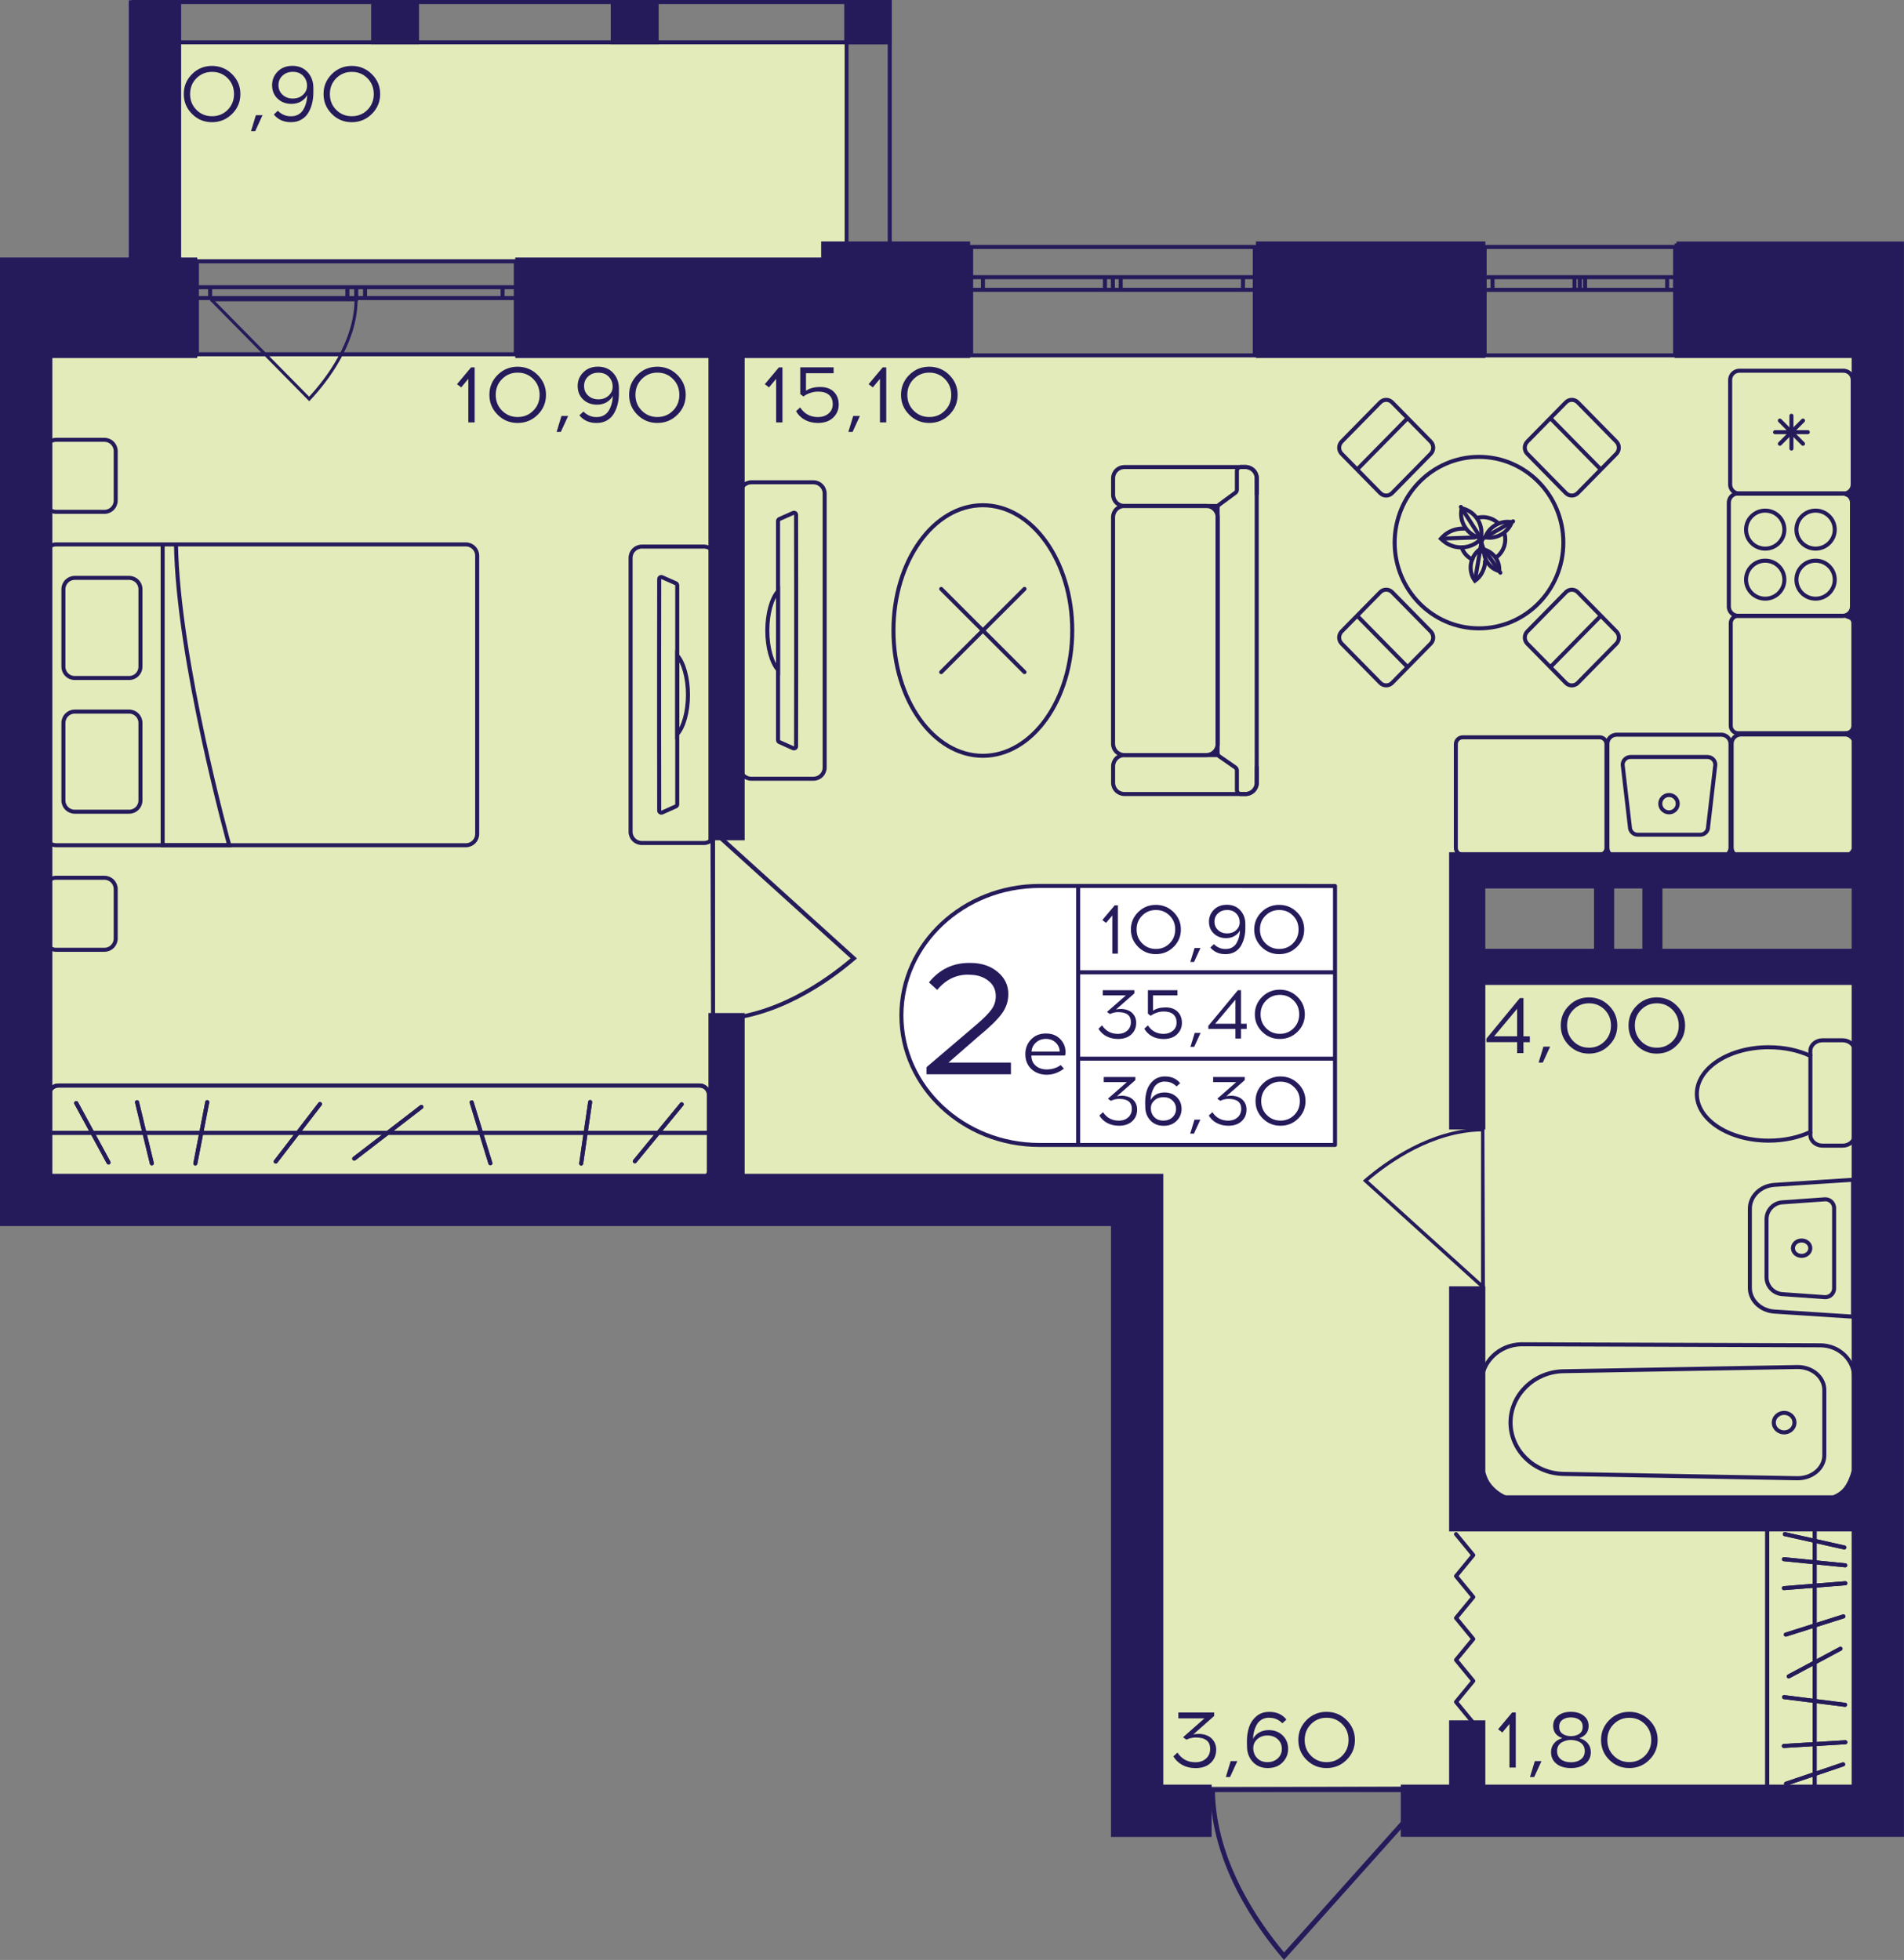 <?xml version="1.0" encoding="utf-8"?>
<!-- Generator: Adobe Illustrator 24.3.0, SVG Export Plug-In . SVG Version: 6.00 Build 0)  -->
<svg version="1.1" id="Слой_1" xmlns="http://www.w3.org/2000/svg" xmlns:xlink="http://www.w3.org/1999/xlink" x="0px" y="0px"
	 viewBox="0 0 388.51 400" style="enable-background:new 0 0 388.51 400;" xml:space="preserve">
<rect x="0" y="0" width="388.51" height="400" fill="#808080" stroke="none"/>
<path style="fill:#E3EBBA;" d="M381.53,364.63c-49.28,0-98.56,0-147.85,0c0-39.37,0-78.74,0-118.1
	c-75.57-0.7-151.13-1.41-226.7-2.11c0-57.26,0-114.51,0-171.77c124.85,0,249.7,0,374.54,0c0,34.96,0,69.92,0,104.87
	c-27.38,0.04-54.76,0.07-82.14,0.11c0,6.56,0,13.12,0,19.68c27.38,0.59,54.76,1.19,82.14,1.78
	C381.53,254.28,381.53,309.46,381.53,364.63z"/>
<rect x="32.47" y="8.54" style="fill:#E3EBBA;" width="140.69" height="44.43"/>
<g>
	<rect x="26.84" y="0" style="fill:#251B5B;" width="9.78" height="9.04"/>
	<rect x="172.27" y="0" style="fill:#251B5B;" width="9.61" height="9.04"/>
	<rect x="124.62" y="0" style="fill:#251B5B;" width="9.78" height="9.04"/>
	<rect x="75.73" y="0" style="fill:#251B5B;" width="9.78" height="9.04"/>
	<g>
		<path style="fill:#251B5B;" d="M35.8,0.82l0,55.37h-8.14l0-55.37H35.8 M36.62,0h-9.78l0,57.01h9.78L36.62,0L36.62,0z"/>
	</g>
	<g>
		<path style="fill:#251B5B;" d="M181.14,0.82l0,55.37h-7.97l0-55.37H181.14 M181.96,0h-9.61l0,57.01h9.61L181.96,0L181.96,0z"/>
	</g>
	<g>
		<path style="fill:#251B5B;" d="M181.06,0.82v7.4l-153.4,0v-7.4L181.06,0.82 M181.88,0L26.84,0v9.04l155.04,0V0L181.88,0z"/>
	</g>
</g>
<g>
	<path style="fill:none;stroke:#251B5B;stroke-width:0.821;stroke-miterlimit:10;" d="M302.94,50.4l38.86,0v22.13h-38.86V50.4z
		 M341.79,50.4l-38.86,0 M341.79,72.53h-38.86 M341.79,56.57h-1.61v2.58h1.61V56.57z M322.35,59.16h1.07v-2.58h-1.07V59.16z
		 M340.18,56.57l-16.75,0v2.58l16.75,0V56.57z M322.35,56.57h-1.08v2.58h1.08V56.57z M302.94,59.16h1.61v-2.58h-1.61V59.16z
		 M321.27,56.57h-16.72v2.58h16.72V56.57z M341.79,56.57h-1.61 M340.18,56.57v2.58 M340.18,59.16h1.61 M322.35,59.16h1.07
		 M323.43,59.16v-2.58 M323.43,56.57h-1.07 M340.18,56.57l-16.75,0 M323.43,59.16l16.75,0 M322.35,56.57h-1.08 M321.27,56.57v2.58
		 M321.27,59.16h1.08 M302.94,59.16h1.61 M304.55,59.16v-2.58 M304.55,56.57h-1.61 M321.27,56.57h-16.72 M304.55,59.16h16.72"/>
</g>
<g>
	<path style="fill:none;stroke:#251B5B;stroke-width:0.821;stroke-miterlimit:10;" d="M198.16,50.4l57.88,0v22.13h-57.88V50.4z
		 M256.04,50.4l-57.88,0 M256.04,72.53h-57.88 M256.04,56.57h-2.41v2.58h2.41V56.57z M227.08,59.15h1.6v-2.58h-1.6V59.15z
		 M253.63,56.57l-24.95,0v2.58l24.95,0V56.57z M227.08,56.57h-1.62v2.58h1.62V56.57z M198.16,59.15h2.41v-2.58h-2.41V59.15z
		 M225.47,56.57h-24.9v2.58h24.9V56.57z M256.04,56.57h-2.41 M253.63,56.57v2.58 M253.63,59.15h2.41 M227.08,59.15h1.6
		 M228.68,59.15v-2.58 M228.68,56.57h-1.6 M253.63,56.57l-24.95,0 M228.68,59.15l24.95,0 M227.08,56.57h-1.62 M225.47,56.57v2.58
		 M225.47,59.15h1.62 M198.16,59.15h2.41 M200.57,59.15v-2.58 M200.57,56.57h-2.41 M225.47,56.57h-24.9 M200.57,59.15h24.9"/>
</g>
<g>
	<path style="fill:none;stroke:#251B5B;stroke-width:0.821;stroke-miterlimit:10;" d="M40.18,53.33l65.07,0V72.3H40.18V53.33z
		 M105.25,53.33l-65.07,0 M105.25,72.3H40.18 M105.25,58.62h-2.7v2.21h2.7V58.62z M72.69,60.83h1.8v-2.21h-1.8V60.83z M102.55,58.62
		H74.49v2.21h28.06V58.62z M72.69,58.62h-1.82v2.21h1.82V58.62z M40.18,60.83h2.7v-2.21h-2.7V60.83z M70.88,58.62l-28,0v2.21h28
		V58.62z M105.25,58.62h-2.7 M102.55,58.62v2.21 M102.55,60.83h2.7 M72.69,60.83h1.8 M74.49,60.83v-2.21 M74.49,58.62h-1.8
		 M102.55,58.62H74.49 M74.49,60.83h28.06 M72.69,58.62h-1.82 M70.88,58.62v2.21 M70.88,60.83h1.82 M40.18,60.83h2.7 M42.88,60.83
		v-2.21 M42.88,58.62h-2.7 M70.88,58.62l-28,0 M42.88,60.83h28"/>
</g>
<path style="fill:#251B5B;" d="M302.89,230.13c-0.23,0-0.45,0.01-0.68,0.01v0.09c-10.35,0.21-19.36,6.63-23.85,10.49l-0.27,0.24
	l24.13,21.84v0.14c0.26,0,0.52,0,0.78,0C302.96,252,302.93,241.06,302.89,230.13z M302.21,261.82l-23.04-20.85
	c4.49-3.81,13.16-9.86,23.04-10.07V261.82z"/>
<path style="fill:#251B5B;" d="M145.09,208.59c0.27,0,0.54-0.01,0.82-0.01v-0.11c12.42-0.25,23.23-7.96,28.62-12.59l0.33-0.28
	l-28.95-26.21v-0.17c-0.31,0-0.63,0-0.94,0C145.01,182.35,145.05,195.47,145.09,208.59z M145.91,170.56l27.65,25.02
	c-5.39,4.57-15.8,11.83-27.65,12.08L145.91,170.56z"/>
<path style="fill:#251B5B;" d="M246.82,364.78c0,0.32,0.01,0.64,0.01,0.97h0.13c0.3,14.7,9.3,27.49,14.71,33.86L262,400l30.62-34.25
	h0.2c0-0.37,0-0.74,0-1.11C277.48,364.68,262.15,364.73,246.82,364.78z M291.26,365.75l-29.24,32.71
	c-5.34-6.38-13.82-18.69-14.11-32.71L291.26,365.75z"/>
<polyline style="fill:none;stroke:#251B5B;stroke-width:0.821;stroke-linecap:round;stroke-linejoin:round;stroke-miterlimit:10;" points="
	300.62,351.61 297.1,347.34 300.62,343.06 297.1,338.77 300.62,334.5 297.1,330.21 300.62,325.94 297.1,321.66 300.62,317.38 
	297.1,313.1 "/>
<path style="fill:#251B5B;" d="M73.06,60.91c0,0.19,0,0.38-0.01,0.58h-0.08c-0.2,8.75-6.1,16.37-9.65,20.16l-0.22,0.23L43.01,61.49
	h-0.13c0-0.22,0-0.44,0-0.66C52.94,60.86,63,60.89,73.06,60.91z M43.9,61.49l19.18,19.47c3.5-3.8,9.07-11.13,9.26-19.47L43.9,61.49z
	"/>
<g>
	<g>
		<path style="fill:none;stroke:#251B5B;stroke-width:0.821;stroke-miterlimit:10;" d="M11.45,172.5l83.62,0
			c1.27,0,2.3-1.03,2.3-2.3l0-56.79c0-1.27-1.03-2.3-2.3-2.3l-83.62,0c-1.27,0-2.3,1.03-2.3,2.3l0,56.79
			C9.15,171.47,10.18,172.5,11.45,172.5z"/>
		<g>
			<path style="fill:none;stroke:#251B5B;stroke-width:0.821;stroke-miterlimit:10;" d="M26.35,117.94H15.24
				c-1.27,0-2.3,1.03-2.3,2.3l0,15.83c0,1.27,1.03,2.3,2.3,2.3h11.12c1.27,0,2.3-1.03,2.3-2.3l0-15.83
				C28.66,118.97,27.63,117.94,26.35,117.94z"/>
			<path style="fill:none;stroke:#251B5B;stroke-width:0.821;stroke-miterlimit:10;" d="M26.35,145.23H15.24
				c-1.27,0-2.3,1.03-2.3,2.3l0,15.83c0,1.27,1.03,2.3,2.3,2.3h11.12c1.27,0,2.3-1.03,2.3-2.3l0-15.83
				C28.66,146.26,27.63,145.23,26.35,145.23z"/>
		</g>
		<path style="fill:none;stroke:#251B5B;stroke-width:0.821;stroke-miterlimit:10;" d="M33.19,111.11l0,61.39h13.59
			c0,0-10.48-37.72-10.87-61.39"/>
	</g>
	<path style="fill:none;stroke:#251B5B;stroke-width:0.821;stroke-linecap:round;stroke-miterlimit:10;" d="M21.31,89.76l-9.86,0
		c-1.27,0-2.3,1.03-2.3,2.3l0,10.1c0,1.27,1.03,2.3,2.3,2.3h9.86c1.27,0,2.3-1.03,2.3-2.3l0-10.1
		C23.61,90.79,22.58,89.76,21.31,89.76z"/>
	<path style="fill:none;stroke:#251B5B;stroke-width:0.821;stroke-linecap:round;stroke-miterlimit:10;" d="M21.31,179.14h-9.86
		c-1.27,0-2.3,1.03-2.3,2.3l0,10.1c0,1.27,1.03,2.3,2.3,2.3h9.86c1.27,0,2.3-1.03,2.3-2.3l0-10.1
		C23.61,180.17,22.58,179.14,21.31,179.14z"/>
</g>
<g>
	<path style="fill:none;stroke:#251B5B;stroke-width:0.821;stroke-miterlimit:10;" d="M143.63,111.55h-12.66
		c-1.28,0-2.3,1.03-2.3,2.29l0,55.92c0,1.28,1.02,2.29,2.3,2.29l12.66,0c1.27,0,2.3-1.01,2.3-2.29l0-55.92
		C145.94,112.58,144.9,111.55,143.63,111.55z M138.19,164.17c0,0.16-0.11,0.33-0.26,0.39l-2.81,1.26c-0.3,0.11-0.61-0.08-0.61-0.39
		c0-1.99-0.02-8.24-0.02-15.59v-16.05c0-7.36,0.02-13.62,0.02-15.59c0-0.33,0.31-0.52,0.61-0.39l2.81,1.24
		c0.15,0.07,0.26,0.23,0.26,0.41L138.19,164.17z"/>
	<g>
		<path style="fill:none;stroke:#251B5B;stroke-width:0.821;stroke-miterlimit:10;" d="M140.38,141.81c0,3.5-0.89,6.55-2.19,8.04
			v-16.08C139.49,135.26,140.38,138.3,140.38,141.81z"/>
	</g>
</g>
<g>
	<g>
		<g>
			<path style="fill:#251B5B;" d="M142.74,221.95c0.84,0,1.52,0.68,1.52,1.52v15.43c0,0.84-0.68,1.52-1.52,1.52H11.92
				c-0.84,0-1.52-0.68-1.52-1.52v-15.43c0-0.84,0.68-1.52,1.52-1.52H142.74 M142.74,221.13H11.92c-1.29,0-2.34,1.05-2.34,2.34v15.43
				c0,1.29,1.05,2.34,2.34,2.34h130.82c1.29,0,2.34-1.05,2.34-2.34v-15.43C145.08,222.18,144.03,221.13,142.74,221.13L142.74,221.13
				z"/>
		</g>
	</g>
	
		<line style="fill:none;stroke:#251B5B;stroke-width:0.821;stroke-miterlimit:10;" x1="145.11" y1="231.19" x2="10.03" y2="231.19"/>
	
		<line style="fill:none;stroke:#251B5B;stroke-width:0.821;stroke-linecap:round;stroke-miterlimit:10;" x1="120.42" y1="224.91" x2="118.59" y2="237.46"/>
	
		<line style="fill:none;stroke:#251B5B;stroke-width:0.821;stroke-linecap:round;stroke-miterlimit:10;" x1="96.24" y1="224.97" x2="100.06" y2="237.4"/>
	
		<line style="fill:none;stroke:#251B5B;stroke-width:0.821;stroke-linecap:round;stroke-miterlimit:10;" x1="15.55" y1="225.12" x2="22.15" y2="237.25"/>
	
		<line style="fill:none;stroke:#251B5B;stroke-width:0.821;stroke-linecap:round;stroke-miterlimit:10;" x1="85.98" y1="225.91" x2="72.28" y2="236.46"/>
	
		<line style="fill:none;stroke:#251B5B;stroke-width:0.821;stroke-linecap:round;stroke-miterlimit:10;" x1="65.29" y1="225.32" x2="56.26" y2="237.06"/>
	
		<line style="fill:none;stroke:#251B5B;stroke-width:0.821;stroke-linecap:round;stroke-miterlimit:10;" x1="42.29" y1="224.93" x2="39.86" y2="237.45"/>
	
		<line style="fill:none;stroke:#251B5B;stroke-width:0.821;stroke-linecap:round;stroke-miterlimit:10;" x1="27.96" y1="224.94" x2="30.98" y2="237.43"/>
	
		<line style="fill:none;stroke:#251B5B;stroke-width:0.821;stroke-linecap:round;stroke-miterlimit:10;" x1="139.1" y1="225.37" x2="129.54" y2="237"/>
	<g>
		<g>
			<path style="fill:#251B5B;" d="M142.74,221.95c0.84,0,1.52,0.68,1.52,1.52v15.43c0,0.84-0.68,1.52-1.52,1.52H11.92
				c-0.84,0-1.52-0.68-1.52-1.52v-15.43c0-0.84,0.68-1.52,1.52-1.52H142.74 M142.74,221.13H11.92c-1.29,0-2.34,1.05-2.34,2.34v15.43
				c0,1.29,1.05,2.34,2.34,2.34h130.82c1.29,0,2.34-1.05,2.34-2.34v-15.43C145.08,222.18,144.03,221.13,142.74,221.13L142.74,221.13
				z"/>
		</g>
	</g>
	
		<line style="fill:none;stroke:#251B5B;stroke-width:0.821;stroke-miterlimit:10;" x1="145.11" y1="231.19" x2="10.03" y2="231.19"/>
	
		<line style="fill:none;stroke:#251B5B;stroke-width:0.821;stroke-linecap:round;stroke-miterlimit:10;" x1="120.42" y1="224.91" x2="118.59" y2="237.46"/>
	
		<line style="fill:none;stroke:#251B5B;stroke-width:0.821;stroke-linecap:round;stroke-miterlimit:10;" x1="96.24" y1="224.97" x2="100.06" y2="237.4"/>
	
		<line style="fill:none;stroke:#251B5B;stroke-width:0.821;stroke-linecap:round;stroke-miterlimit:10;" x1="15.55" y1="225.12" x2="22.15" y2="237.25"/>
	
		<line style="fill:none;stroke:#251B5B;stroke-width:0.821;stroke-linecap:round;stroke-miterlimit:10;" x1="85.98" y1="225.91" x2="72.28" y2="236.46"/>
	
		<line style="fill:none;stroke:#251B5B;stroke-width:0.821;stroke-linecap:round;stroke-miterlimit:10;" x1="65.29" y1="225.32" x2="56.26" y2="237.06"/>
	
		<line style="fill:none;stroke:#251B5B;stroke-width:0.821;stroke-linecap:round;stroke-miterlimit:10;" x1="42.29" y1="224.93" x2="39.86" y2="237.45"/>
	
		<line style="fill:none;stroke:#251B5B;stroke-width:0.821;stroke-linecap:round;stroke-miterlimit:10;" x1="27.96" y1="224.94" x2="30.98" y2="237.43"/>
	
		<line style="fill:none;stroke:#251B5B;stroke-width:0.821;stroke-linecap:round;stroke-miterlimit:10;" x1="139.1" y1="225.37" x2="129.54" y2="237"/>
</g>
<g>
	<g>
		<path style="fill:none;stroke:#251B5B;stroke-width:0.821;stroke-miterlimit:10;" d="M369.4,231.02v0.61
			c0,1.2,1.11,2.18,2.47,2.18H376c1.37,0,2.47-0.98,2.47-2.18v-17.14c0-1.2-1.1-2.18-2.47-2.18h-4.13c-1.36,0-2.47,0.98-2.47,2.18
			v1.01"/>
	</g>
	<g>
		<path style="fill:none;stroke:#251B5B;stroke-width:0.821;stroke-miterlimit:10;" d="M346.24,223.25c0,5.27,6.56,9.54,14.67,9.54
			c3.16,0,6.11-0.65,8.5-1.77v-15.52c-2.39-1.13-5.34-1.77-8.5-1.77C352.8,213.72,346.24,217.99,346.24,223.25z"/>
	</g>
</g>
<g>
	<g>
		<path style="fill:#251B5B;" d="M310.4,274.76l61.02,0.21c3.6,0,6.52,2.77,6.52,6.18l0,18.38c0,3.41-2.93,6.18-6.53,6.18l-61,0.21
			c-4.26-0.09-7.73-3.46-7.73-7.5v-16.16C302.68,278.22,306.14,274.86,310.4,274.76 M310.39,273.94c-4.74,0.1-8.53,3.8-8.53,8.32
			v16.16c0,4.52,3.79,8.22,8.53,8.32l61.02-0.21c4.06,0,7.34-3.13,7.34-7v-18.38c0-3.87-3.29-7-7.34-7L310.39,273.94L310.39,273.94z
			"/>
	</g>
	<g>
		<path style="fill:#251B5B;" d="M366.82,279.4c2.77,0,5.02,1.91,5.02,4.26l0,13.35c0,2.35-2.26,4.26-5.01,4.26l-47.81-0.88
			c-5.73-0.11-10.38-4.63-10.38-10.07c0-5.44,4.66-9.95,10.38-10.07L366.82,279.4 M366.81,278.58L319,279.45
			c-6.22,0.12-11.19,4.96-11.19,10.89v0c0,5.93,4.97,10.76,11.19,10.89l47.81,0.88c3.23,0,5.85-2.28,5.85-5.09l0-13.35
			C372.66,280.85,370.04,278.58,366.81,278.58L366.81,278.58z"/>
	</g>
	<g>
		<path style="fill:#251B5B;" d="M364.05,288.76c0.94,0,1.7,0.71,1.7,1.58c0,0.87-0.76,1.58-1.7,1.58c-0.94,0-1.7-0.71-1.7-1.58
			C362.35,289.47,363.11,288.76,364.05,288.76 M364.05,287.94c-1.39,0-2.52,1.08-2.52,2.4c0,1.33,1.13,2.4,2.52,2.4
			c1.39,0,2.52-1.08,2.52-2.4C366.57,289.01,365.44,287.94,364.05,287.94L364.05,287.94z"/>
	</g>
</g>
<g>
	<g>
		<path style="fill:#251B5B;" d="M367.62,253.58c0.75,0,1.36,0.52,1.36,1.16s-0.61,1.16-1.36,1.16c-0.75,0-1.36-0.52-1.36-1.16
			S366.87,253.58,367.62,253.58 M367.62,252.76c-1.21,0-2.18,0.89-2.18,1.98s0.98,1.98,2.18,1.98c1.21,0,2.18-0.89,2.18-1.98
			S368.83,252.76,367.62,252.76L367.62,252.76z"/>
	</g>
	<g>
		<path style="fill:#251B5B;" d="M377.7,241.21v27.06l-15.61-1.01c-2.59-0.17-4.62-2.12-4.62-4.44v-16.16
			c0-2.32,2.03-4.27,4.62-4.44L377.7,241.21 M378.52,240.34l-16.48,1.07c-3.04,0.2-5.39,2.49-5.39,5.26v16.16
			c0,2.77,2.35,5.06,5.39,5.26l16.48,1.07V240.34L378.52,240.34z"/>
	</g>
	<g>
		<path style="fill:#251B5B;" d="M372.45,245.17c0.77,0,1.39,0.62,1.39,1.39v16.37c0,0.77-0.63,1.39-1.39,1.39c-0.03,0-0.07,0-0.1,0
			l-8.64-0.61c-1.59-0.11-2.84-1.45-2.84-3.04v-11.84c0-1.59,1.25-2.92,2.84-3.04l8.64-0.61
			C372.38,245.17,372.41,245.17,372.45,245.17 M372.45,244.35c-0.05,0-0.11,0-0.16,0.01l-8.64,0.61c-2.03,0.14-3.6,1.83-3.6,3.86
			v11.84c0,2.03,1.57,3.71,3.6,3.86l8.64,0.61c0.05,0,0.11,0.01,0.16,0.01c1.21,0,2.21-0.98,2.21-2.21v-16.37
			C374.66,245.33,373.66,244.35,372.45,244.35L372.45,244.35z"/>
	</g>
</g>
<g>
	
		<ellipse style="fill:none;stroke:#251B5B;stroke-width:0.821;stroke-miterlimit:10;" cx="301.79" cy="110.74" rx="17.21" ry="17.5"/>
	<g>
		<g>
			<path style="fill:none;stroke:#251B5B;stroke-width:0.821;stroke-miterlimit:10;" d="M291.94,128.87l-7.87-8.01
				c-0.67-0.69-1.77-0.69-2.44,0l-7.87,8.01c-0.67,0.69-0.67,1.8,0,2.48l7.87,8.01c0.67,0.69,1.77,0.69,2.44,0l7.87-8.01
				C292.61,130.67,292.61,129.56,291.94,128.87z"/>
			
				<line style="fill:none;stroke:#251B5B;stroke-width:0.821;stroke-miterlimit:10;" x1="276.8" y1="125.54" x2="287.34" y2="136.26"/>
		</g>
	</g>
	<g>
		<g>
			<path style="fill:none;stroke:#251B5B;stroke-width:0.821;stroke-miterlimit:10;" d="M311.64,92.61l7.87,8.01
				c0.67,0.69,1.77,0.69,2.44,0l7.87-8.01c0.67-0.69,0.67-1.8,0-2.48l-7.87-8.01c-0.67-0.69-1.77-0.69-2.44,0l-7.87,8.01
				C310.96,90.82,310.96,91.93,311.64,92.61z"/>
			
				<line style="fill:none;stroke:#251B5B;stroke-width:0.821;stroke-miterlimit:10;" x1="326.77" y1="95.94" x2="316.24" y2="85.23"/>
		</g>
	</g>
	<g>
		<g>
			<path style="fill:none;stroke:#251B5B;stroke-width:0.821;stroke-miterlimit:10;" d="M319.51,120.87l-7.87,8.01
				c-0.67,0.69-0.67,1.8,0,2.48l7.87,8.01c0.67,0.69,1.77,0.69,2.44,0l7.87-8.01c0.67-0.69,0.67-1.8,0-2.48l-7.87-8.01
				C321.28,120.18,320.18,120.18,319.51,120.87z"/>
			
				<line style="fill:none;stroke:#251B5B;stroke-width:0.821;stroke-miterlimit:10;" x1="316.24" y1="136.26" x2="326.77" y2="125.54"/>
		</g>
	</g>
	<g>
		<g>
			<path style="fill:none;stroke:#251B5B;stroke-width:0.821;stroke-miterlimit:10;" d="M284.07,100.62l7.87-8.01
				c0.67-0.69,0.67-1.8,0-2.48l-7.87-8.01c-0.67-0.69-1.77-0.69-2.44,0l-7.87,8.01c-0.67,0.69-0.67,1.8,0,2.48l7.87,8.01
				C282.3,101.31,283.39,101.31,284.07,100.62z"/>
			
				<line style="fill:none;stroke:#251B5B;stroke-width:0.821;stroke-miterlimit:10;" x1="287.34" y1="85.23" x2="276.8" y2="95.94"/>
		</g>
	</g>
</g>
<g>
	<path style="fill:none;stroke:#251B5B;stroke-width:0.821;stroke-linecap:square;stroke-miterlimit:10;" d="M305.46,106.56
		c-0.49-0.4-1.07-0.7-1.72-0.87c-0.68-0.18-1.36-0.2-2.01-0.08"/>
	<path style="fill:none;stroke:#251B5B;stroke-width:0.821;stroke-linecap:square;stroke-miterlimit:10;" d="M305.51,113.59
		c0.7-0.58,1.22-1.37,1.48-2.3c0.2-0.74,0.21-1.48,0.05-2.18"/>
	<path style="fill:none;stroke:#251B5B;stroke-width:0.821;stroke-linecap:square;stroke-miterlimit:10;" d="M298.27,111.78
		c0.39,1.05,1.09,1.87,2.13,2.39"/>
	<g>
		<path style="fill:#251B5B;" d="M307.65,106.9c0.08,0,0.16,0,0.24,0.01c-0.76,1.46-2.29,2.42-4,2.42c-0.08,0-0.16,0-0.24-0.01
			C304.41,107.86,305.94,106.9,307.65,106.9 M307.65,106.08c-2.34,0-4.49,1.55-5.13,3.89c0.46,0.12,0.91,0.18,1.36,0.18
			c2.34,0,4.49-1.55,5.13-3.89v0C308.56,106.14,308.1,106.08,307.65,106.08L307.65,106.08z"/>
	</g>
	<path style="fill:none;stroke:#251B5B;stroke-width:0.821;stroke-linecap:round;stroke-miterlimit:10;" d="M302.51,112.59
		c-0.1-0.21-0.32-0.36-0.46-0.55c-2.11,1.5-2.6,4.4-1.09,6.49c0.56-0.4,1.01-0.9,1.33-1.45c0.44-0.75,0.75-1.66,0.72-2.52"/>
	<g>
		<path style="fill:#251B5B;" d="M303.24,112.74c0.64,0.28,1.19,0.74,1.6,1.32c0.4,0.58,0.62,1.23,0.67,1.91
			c-0.64-0.28-1.19-0.74-1.6-1.32C303.51,114.08,303.28,113.42,303.24,112.74 M302.49,111.66L302.49,111.66
			c-0.47,2.53,1.22,4.94,3.77,5.4h0v0C306.73,114.53,305.04,112.11,302.49,111.66L302.49,111.66z"/>
	</g>
	<path style="fill:none;stroke:#251B5B;stroke-width:0.821;stroke-linecap:round;stroke-miterlimit:10;" d="M298.76,107.88
		c-1.57-0.07-3.29,0.51-4.44,1.74l-0.3,0.32l0.32,0.29c2.11,1.95,5.34,1.97,7.48,0.12c0.05-0.05,0.11-0.09,0.15-0.14"/>
	
		<line style="fill:none;stroke:#251B5B;stroke-width:0.821;stroke-linecap:round;stroke-linejoin:round;stroke-miterlimit:10;" x1="300.88" y1="109.69" x2="294.23" y2="109.92"/>
	<g>
		<path style="fill:#251B5B;" d="M298.58,104.24c1.07,0.34,1.97,1.02,2.57,1.97c0.59,0.93,0.83,2.02,0.69,3.1
			c-1.07-0.34-1.97-1.02-2.57-1.97C298.68,106.41,298.44,105.33,298.58,104.24 M297.95,103.24l-0.09,0.39
			c-0.68,2.99,1.21,5.94,4.22,6.6l0.39,0.09l0.09-0.39c0.68-2.99-1.21-5.94-4.22-6.6L297.95,103.24L297.95,103.24z"/>
	</g>
	
		<line style="fill:none;stroke:#251B5B;stroke-width:0.821;stroke-linecap:round;stroke-linejoin:round;stroke-miterlimit:10;" x1="302.36" y1="110.13" x2="298.09" y2="103.45"/>
	
		<line style="fill:none;stroke:#251B5B;stroke-width:0.821;stroke-linecap:round;stroke-miterlimit:10;" x1="302.02" y1="112.26" x2="301.01" y2="118.24"/>
	<polyline style="fill:none;stroke:#251B5B;stroke-width:0.821;stroke-linecap:round;stroke-miterlimit:10;" points="
		306.15,116.88 302.63,111.85 302.28,110.73 	"/>
	<path style="fill:none;stroke:#251B5B;stroke-width:0.821;stroke-linecap:round;stroke-miterlimit:10;" d="M302.17,110.19
		l0.66-0.44c0.04-0.02,5.91-3.36,5.91-3.36"/>
	
		<line style="fill:none;stroke:#251B5B;stroke-width:0.821;stroke-linecap:round;stroke-miterlimit:10;" x1="302.01" y1="112.3" x2="302.43" y2="109.85"/>
	
		<line style="fill:none;stroke:#251B5B;stroke-width:0.821;stroke-linecap:round;stroke-miterlimit:10;" x1="301.94" y1="110.13" x2="302.2" y2="110.95"/>
	<polygon style="fill:none;stroke:#251B5B;stroke-width:0.821;stroke-linecap:round;stroke-miterlimit:10;" points="302,110.2 
		302.22,110.63 302.36,110.36 	"/>
	<polygon style="fill:#251B5B;" points="302.47,112.87 302.63,111.85 302.33,111.11 302.02,112.26 	"/>
	<path style="fill:#251B5B;" d="M302.48,110.96c0.01-0.03,0.17-1.01,0.17-1.01l-0.32,0.27l-0.07,0.59L302.48,110.96z"/>
	<polygon style="fill:#251B5B;" points="302.12,111.32 301.8,110.26 301.93,110.19 302.26,110.82 	"/>
</g>
<g>
	<path style="fill:#251B5B;" d="M376.58,150.31c0.81,0,1.47,0.66,1.47,1.47v21.2c0,0.81-0.66,1.47-1.47,1.47h-21.36
		c-0.81,0-1.47-0.66-1.47-1.47v-21.2c0-0.81,0.66-1.47,1.47-1.47H376.58 M376.58,149.49h-21.36c-1.27,0-2.3,1.03-2.3,2.3v21.2
		c0,1.27,1.03,2.3,2.3,2.3h21.36c1.27,0,2.3-1.03,2.3-2.3v-21.2C378.88,150.52,377.85,149.49,376.58,149.49L376.58,149.49z"/>
</g>
<g>
	<g>
		<path style="fill:#251B5B;" d="M351.23,150.35c0.81,0,1.47,0.66,1.47,1.47v21.2c0,0.81-0.66,1.47-1.47,1.47h-21.36
			c-0.81,0-1.47-0.66-1.47-1.47v-21.2c0-0.81,0.66-1.47,1.47-1.47H351.23 M351.23,149.53h-21.36c-1.27,0-2.3,1.03-2.3,2.3v21.2
			c0,1.27,1.03,2.3,2.3,2.3h21.36c1.27,0,2.3-1.03,2.3-2.3v-21.2C353.53,150.56,352.5,149.53,351.23,149.53L351.23,149.53z"/>
	</g>
	<g>
		<path style="fill:#251B5B;" d="M348.41,154.9c0.64,0,1.17,0.51,1.19,1.14l-1.47,12.63l-0.01,0.05v0.05c0,0.65-0.53,1.18-1.19,1.18
			h-12.76c-0.66,0-1.19-0.53-1.19-1.18v-0.05l-0.01-0.05l-1.47-12.63c0.02-0.63,0.55-1.14,1.19-1.14H348.41 M348.41,154.08h-15.7
			c-1.11,0-2.01,0.9-2.01,2l1.47,12.68c0,1.1,0.9,2,2.01,2h12.76c1.11,0,2.01-0.9,2.01-2l1.47-12.68
			C350.42,154.98,349.52,154.08,348.41,154.08L348.41,154.08z"/>
	</g>
	<g>
		<path style="fill:#251B5B;" d="M340.56,162.66c0.76,0,1.37,0.61,1.37,1.36s-0.62,1.36-1.37,1.36c-0.76,0-1.37-0.61-1.37-1.36
			S339.8,162.66,340.56,162.66 M340.56,161.84c-1.21,0-2.19,0.98-2.19,2.18c0,1.2,0.98,2.18,2.19,2.18c1.21,0,2.19-0.98,2.19-2.18
			C342.75,162.81,341.77,161.84,340.56,161.84L340.56,161.84z"/>
	</g>
</g>
<g>
	<g>
		<path style="fill:#251B5B;" d="M376.01,101.12c0.81,0,1.47,0.66,1.47,1.47v21.2c0,0.81-0.66,1.47-1.47,1.47h-21.36
			c-0.81,0-1.47-0.66-1.47-1.47v-21.2c0-0.81,0.66-1.47,1.47-1.47H376.01 M376.01,100.3h-21.36c-1.27,0-2.3,1.03-2.3,2.3v21.2
			c0,1.27,1.03,2.3,2.3,2.3h21.36c1.27,0,2.3-1.03,2.3-2.3v-21.2C378.3,101.33,377.28,100.3,376.01,100.3L376.01,100.3z"/>
	</g>
	<g>
		<g>
			<path style="fill:#251B5B;" d="M370.47,104.62c1.93,0,3.5,1.56,3.5,3.47s-1.57,3.47-3.5,3.47s-3.5-1.56-3.5-3.47
				S368.54,104.62,370.47,104.62 M370.47,103.8c-2.38,0-4.32,1.92-4.32,4.29s1.93,4.29,4.32,4.29c2.38,0,4.32-1.92,4.32-4.29
				S372.85,103.8,370.47,103.8L370.47,103.8z"/>
		</g>
		<g>
			<path style="fill:#251B5B;" d="M360.19,114.84c1.93,0,3.5,1.56,3.5,3.47s-1.57,3.47-3.5,3.47s-3.5-1.56-3.5-3.47
				S358.26,114.84,360.19,114.84 M360.19,114.01c-2.38,0-4.32,1.92-4.32,4.29s1.93,4.29,4.32,4.29s4.32-1.92,4.32-4.29
				S362.58,114.01,360.19,114.01L360.19,114.01z"/>
		</g>
		<g>
			<path style="fill:#251B5B;" d="M360.19,104.62c1.93,0,3.5,1.56,3.5,3.47s-1.57,3.47-3.5,3.47s-3.5-1.56-3.5-3.47
				S358.26,104.62,360.19,104.62 M360.19,103.8c-2.38,0-4.32,1.92-4.32,4.29s1.93,4.29,4.32,4.29s4.32-1.92,4.32-4.29
				S362.58,103.8,360.19,103.8L360.19,103.8z"/>
		</g>
		<g>
			<path style="fill:#251B5B;" d="M370.47,114.84c1.93,0,3.5,1.56,3.5,3.47s-1.57,3.47-3.5,3.47s-3.5-1.56-3.5-3.47
				S368.54,114.84,370.47,114.84 M370.47,114.01c-2.38,0-4.32,1.92-4.32,4.29s1.93,4.29,4.32,4.29c2.38,0,4.32-1.92,4.32-4.29
				S372.85,114.01,370.47,114.01L370.47,114.01z"/>
		</g>
	</g>
</g>
<g>
	<path style="fill:#251B5B;" d="M376.67,126.08c0.6,0,1.1,0.49,1.1,1.1v20.95c0,0.6-0.49,1.1-1.1,1.1h-22c-0.6,0-1.1-0.49-1.1-1.1
		v-20.95c0-0.6,0.49-1.1,1.1-1.1H376.67 M376.67,125.26h-22c-1.06,0-1.92,0.86-1.92,1.92v20.95c0,1.06,0.86,1.92,1.92,1.92h22
		c1.06,0,1.92-0.86,1.92-1.92v-20.95C378.59,126.11,377.73,125.26,376.67,125.26L376.67,125.26z"/>
</g>
<g>
	<g>
		<path style="fill:#251B5B;" d="M376.16,76.07c0.81,0,1.47,0.66,1.47,1.47v21.32c0,0.81-0.66,1.47-1.47,1.47h-21.24
			c-0.81,0-1.47-0.66-1.47-1.47V77.54c0-0.81,0.66-1.47,1.47-1.47H376.16 M376.16,75.25h-21.24c-1.27,0-2.3,1.03-2.3,2.3v21.32
			c0,1.27,1.03,2.3,2.3,2.3h21.24c1.27,0,2.3-1.03,2.3-2.3V77.54C378.45,76.28,377.42,75.25,376.16,75.25L376.16,75.25z"/>
	</g>
	<g>
		
			<line style="fill:none;stroke:#251B5B;stroke-width:0.821;stroke-linecap:round;stroke-miterlimit:10;" x1="368.88" y1="88.2" x2="362.2" y2="88.2"/>
		
			<line style="fill:none;stroke:#251B5B;stroke-width:0.821;stroke-linecap:round;stroke-miterlimit:10;" x1="367.9" y1="90.57" x2="363.18" y2="85.83"/>
		
			<line style="fill:none;stroke:#251B5B;stroke-width:0.821;stroke-linecap:round;stroke-miterlimit:10;" x1="365.54" y1="91.55" x2="365.54" y2="84.85"/>
		
			<line style="fill:none;stroke:#251B5B;stroke-width:0.821;stroke-linecap:round;stroke-miterlimit:10;" x1="363.18" y1="90.57" x2="367.9" y2="85.83"/>
	</g>
</g>
<g>
	<path style="fill:#251B5B;" d="M326.41,150.89c0.54,0,0.98,0.44,0.98,0.98v21.18c0,0.54-0.44,0.98-0.98,0.98h-27.96
		c-0.54,0-0.98-0.44-0.98-0.98v-21.18c0-0.54,0.44-0.98,0.98-0.98H326.41 M326.41,150.07h-27.95c-1,0-1.8,0.81-1.8,1.8v21.18
		c0,1,0.81,1.8,1.8,1.8h27.96c1,0,1.8-0.81,1.8-1.8v-21.18C328.22,150.87,327.41,150.07,326.41,150.07L326.41,150.07z"/>
</g>
<g>
	<path style="fill:none;stroke:#251B5B;stroke-width:0.821;stroke-miterlimit:10;" d="M153.31,98.43h12.66
		c1.28,0,2.3,1.03,2.3,2.29l0,55.92c0,1.28-1.02,2.29-2.3,2.29l-12.66,0c-1.27,0-2.3-1.01-2.3-2.29l0-55.92
		C151.01,99.46,152.05,98.43,153.31,98.43z M158.76,151.05c0,0.16,0.11,0.33,0.26,0.39l2.81,1.26c0.3,0.11,0.61-0.08,0.61-0.39
		c0-1.99,0.02-8.24,0.02-15.59v-16.05c0-7.36-0.02-13.62-0.02-15.59c0-0.33-0.31-0.52-0.61-0.39l-2.81,1.24
		c-0.15,0.07-0.26,0.23-0.26,0.41L158.76,151.05z"/>
	<g>
		<path style="fill:none;stroke:#251B5B;stroke-width:0.821;stroke-miterlimit:10;" d="M156.57,128.69c0,3.5,0.89,6.55,2.19,8.04
			v-16.08C157.46,122.13,156.57,125.17,156.57,128.69z"/>
	</g>
</g>
<g>
	<path style="fill:none;stroke:#251B5B;stroke-width:0.821;stroke-miterlimit:10;" d="M256.46,156.39v3.37
		c0,1.26-1.04,2.29-2.3,2.29h-0.92h-23.81c-1.27,0-2.3-1.03-2.3-2.29v-3.37c0-1.27,1.04-2.29,2.3-2.29l19.16,0"/>
	<path style="fill:none;stroke:#251B5B;stroke-width:0.821;stroke-miterlimit:10;" d="M256.46,100.98v-3.37
		c0-1.27-1.04-2.29-2.3-2.29h-0.92l-23.81,0c-1.27,0-2.3,1.01-2.3,2.29v3.37c0,1.26,1.04,2.29,2.3,2.29l19.12,0"/>
	<path style="fill:none;stroke:#251B5B;stroke-width:0.821;stroke-miterlimit:10;" d="M227.12,105.56l0,46.24
		c0,1.27,1.03,2.3,2.3,2.3h16.74c1.27,0,2.3-1.03,2.3-2.3l0-46.24c0-1.27-1.03-2.3-2.3-2.3h-16.74
		C228.15,103.26,227.12,104.29,227.12,105.56z"/>
	<path style="fill:none;stroke:#251B5B;stroke-width:0.821;stroke-miterlimit:10;" d="M252.07,100.57l-3.29,2.42
		c-0.21,0.15-0.33,0.4-0.33,0.66l0,50.04c0,0.27,0.13,0.52,0.35,0.67l3.24,2.24c0.22,0.15,0.35,0.4,0.35,0.67l0,3.96
		c0,0.45,0.37,0.82,0.82,0.82h0.92c1.27,0,2.3-1.02,2.3-2.29V97.6c0-1.26-1.03-2.29-2.3-2.29h-0.92c-0.45,0-0.82,0.37-0.82,0.82
		v3.78C252.41,100.17,252.28,100.41,252.07,100.57z"/>
</g>
<g>
	
		<ellipse style="fill:none;stroke:#251B5B;stroke-width:0.821;stroke-miterlimit:10;" cx="200.55" cy="128.68" rx="18.24" ry="25.57"/>
	<g>
		
			<line style="fill:none;stroke:#251B5B;stroke-width:0.821;stroke-linecap:round;stroke-miterlimit:10;" x1="209.05" y1="120.19" x2="192.05" y2="137.17"/>
		
			<line style="fill:none;stroke:#251B5B;stroke-width:0.821;stroke-linecap:round;stroke-miterlimit:10;" x1="209.05" y1="137.17" x2="192.05" y2="120.19"/>
	</g>
</g>
<g>
	<g>
		<g>
			<path style="fill:#251B5B;" d="M378.33,311.46c0.65,0,1.19,0.53,1.19,1.19v51.84c0,0.65-0.53,1.19-1.19,1.19H362.2
				c-0.65,0-1.19-0.53-1.19-1.19v-51.84c0-0.65,0.53-1.19,1.19-1.19H378.33 M378.33,310.63H362.2c-1.11,0-2.01,0.9-2.01,2.01v51.84
				c0,1.11,0.9,2.01,2.01,2.01h16.13c1.11,0,2.01-0.9,2.01-2.01v-51.84C380.34,311.53,379.44,310.63,378.33,310.63L378.33,310.63z"
				/>
		</g>
	</g>
	
		<line style="fill:none;stroke:#251B5B;stroke-width:0.821;stroke-miterlimit:10;" x1="370.27" y1="366.5" x2="370.27" y2="310.82"/>
	
		<line style="fill:none;stroke:#251B5B;stroke-width:0.821;stroke-linecap:round;stroke-miterlimit:10;" x1="363.99" y1="356.33" x2="376.55" y2="355.57"/>
	
		<line style="fill:none;stroke:#251B5B;stroke-width:0.821;stroke-linecap:round;stroke-miterlimit:10;" x1="364.04" y1="346.36" x2="376.49" y2="347.93"/>
	
		<line style="fill:none;stroke:#251B5B;stroke-width:0.821;stroke-linecap:round;stroke-miterlimit:10;" x1="364.19" y1="313.1" x2="376.34" y2="315.82"/>
	
		<line style="fill:none;stroke:#251B5B;stroke-width:0.821;stroke-linecap:round;stroke-miterlimit:10;" x1="364.99" y1="342.13" x2="375.55" y2="336.48"/>
	
		<line style="fill:none;stroke:#251B5B;stroke-width:0.821;stroke-linecap:round;stroke-miterlimit:10;" x1="364.39" y1="333.6" x2="376.15" y2="329.88"/>
	
		<line style="fill:none;stroke:#251B5B;stroke-width:0.821;stroke-linecap:round;stroke-miterlimit:10;" x1="364" y1="324.12" x2="376.54" y2="323.12"/>
	
		<line style="fill:none;stroke:#251B5B;stroke-width:0.821;stroke-linecap:round;stroke-miterlimit:10;" x1="364.01" y1="318.21" x2="376.52" y2="319.46"/>
	
		<line style="fill:none;stroke:#251B5B;stroke-width:0.821;stroke-linecap:round;stroke-miterlimit:10;" x1="364.44" y1="364.03" x2="376.09" y2="360.08"/>
	<g>
		<g>
			<path style="fill:#251B5B;" d="M378.33,311.46c0.65,0,1.19,0.53,1.19,1.19v51.84c0,0.65-0.53,1.19-1.19,1.19H362.2
				c-0.65,0-1.19-0.53-1.19-1.19v-51.84c0-0.65,0.53-1.19,1.19-1.19H378.33 M378.33,310.63H362.2c-1.11,0-2.01,0.9-2.01,2.01v51.84
				c0,1.11,0.9,2.01,2.01,2.01h16.13c1.11,0,2.01-0.9,2.01-2.01v-51.84C380.34,311.53,379.44,310.63,378.33,310.63L378.33,310.63z"
				/>
		</g>
	</g>
	
		<line style="fill:none;stroke:#251B5B;stroke-width:0.821;stroke-miterlimit:10;" x1="370.27" y1="366.5" x2="370.27" y2="310.82"/>
	
		<line style="fill:none;stroke:#251B5B;stroke-width:0.821;stroke-linecap:round;stroke-miterlimit:10;" x1="363.99" y1="356.33" x2="376.55" y2="355.57"/>
	
		<line style="fill:none;stroke:#251B5B;stroke-width:0.821;stroke-linecap:round;stroke-miterlimit:10;" x1="364.04" y1="346.36" x2="376.49" y2="347.93"/>
	
		<line style="fill:none;stroke:#251B5B;stroke-width:0.821;stroke-linecap:round;stroke-miterlimit:10;" x1="364.19" y1="313.1" x2="376.34" y2="315.82"/>
	
		<line style="fill:none;stroke:#251B5B;stroke-width:0.821;stroke-linecap:round;stroke-miterlimit:10;" x1="364.99" y1="342.13" x2="375.55" y2="336.48"/>
	
		<line style="fill:none;stroke:#251B5B;stroke-width:0.821;stroke-linecap:round;stroke-miterlimit:10;" x1="364.39" y1="333.6" x2="376.15" y2="329.88"/>
	
		<line style="fill:none;stroke:#251B5B;stroke-width:0.821;stroke-linecap:round;stroke-miterlimit:10;" x1="364" y1="324.12" x2="376.54" y2="323.12"/>
	
		<line style="fill:none;stroke:#251B5B;stroke-width:0.821;stroke-linecap:round;stroke-miterlimit:10;" x1="364.01" y1="318.21" x2="376.52" y2="319.46"/>
	
		<line style="fill:none;stroke:#251B5B;stroke-width:0.821;stroke-linecap:round;stroke-miterlimit:10;" x1="364.44" y1="364.03" x2="376.09" y2="360.08"/>
</g>
<g>
	<path style="fill:#251B5B;stroke:#251B5B;stroke-width:0.821;stroke-miterlimit:10;" d="M342.1,49.69v22.96h36.14v27.46
		c-0.04,0.05-0.06,0.1-0.11,0.15c-0.65,0.64-1.47,0.61-1.61,0.61c0.26,0.04,0.97,0.19,1.56,0.8c0.07,0.07,0.1,0.16,0.16,0.23v23.3
		c-0.65,0.6-1.43,0.59-1.57,0.58c0.26,0.04,0.97,0.19,1.56,0.8c0,0,0,0.01,0.01,0.01v22.13c-0.08,0.14-0.17,0.28-0.3,0.41
		c-0.65,0.64-1.47,0.61-1.61,0.61c0.26,0.04,0.97,0.19,1.56,0.8c0.16,0.16,0.25,0.34,0.35,0.52v22.23c-0.12,0.28-0.3,0.6-0.6,0.88
		c-0.08,0.08-0.17,0.11-0.25,0.17h-23.67c-0.46-0.61-0.47-1.28-0.47-1.41c-0.04,0.24-0.21,0.85-0.7,1.41h-24.45
		c-0.21-0.47-0.21-0.9-0.21-1c-0.03,0.18-0.17,0.58-0.42,1H296.1v3.28v3.28v13.12v6.56v29.53h6.57V200.6h75.57v99.61
		c-0.32,1.22-0.81,2.47-1.6,3.56c-0.55,0.77-1.21,1.33-1.89,1.81h-68.68c-0.68-0.48-1.33-1.04-1.89-1.81
		c-0.73-1.01-1.19-2.17-1.51-3.3v-37.54h-6.57v42.65v6.56h82.14v52.49h-75.57v-13.12h-6.57v13.12h-9.86v9.84h91.99h6.57h3.29v-62.33
		v-6.56V72.66v-16.4v-6.56H342.1z M335.53,180.92v13.12h-6.57v-13.12H335.53z M302.67,180.92h23v13.12h-23V180.92z M338.81,194.04
		v-13.12h39.43v13.12H338.81z"/>
	
		<rect x="256.68" y="49.69" style="fill:#251B5B;stroke:#251B5B;stroke-width:0.821;stroke-miterlimit:10;" width="46" height="22.96"/>
	<polygon style="fill:#251B5B;stroke:#251B5B;stroke-width:0.821;stroke-miterlimit:10;" points="144.97,171.08 151.54,171.08 
		151.54,72.66 167.97,72.66 187.68,72.66 197.54,72.66 197.54,49.69 167.97,49.69 167.97,52.97 105.55,52.97 105.55,72.66 
		144.97,72.66 	"/>
	<polygon style="fill:#251B5B;stroke:#251B5B;stroke-width:0.821;stroke-miterlimit:10;" points="236.96,239.97 230.39,239.97 
		227.11,239.97 151.54,239.97 151.54,207.16 144.97,207.16 144.97,239.97 10.27,239.97 10.27,72.66 39.84,72.66 39.84,52.97 
		36.55,52.97 36.55,0.48 26.69,0.48 26.69,52.97 0.41,52.97 0.41,62.82 0.41,72.66 0.41,239.97 0.41,249.81 10.27,249.81 
		227.11,249.81 227.11,364.63 227.11,374.48 236.96,374.48 246.82,374.48 246.82,364.63 236.96,364.63 	"/>
</g>
<g>
	<path style="fill:#FFFFFF;stroke:#251B5B;stroke-width:0.821;stroke-linejoin:round;stroke-miterlimit:10;" d="M272.41,180.82
		l0,52.85l-60.3,0c-15.54,0-28.18-11.85-28.18-26.43c0-14.58,12.63-26.43,28.18-26.43L272.41,180.82z M220,180.82l0,52.85
		 M220,198.44l52.41,0 M220,216.06l52.41,0"/>
	<g>
		<path style="fill:#251B5B;" d="M206.28,219.24h-17.23v-1.44l10.23-8.72c1.46-1.25,2.48-2.27,3.05-3.09
			c0.58-0.81,0.86-1.7,0.86-2.69c0-1.33-0.52-2.39-1.56-3.18c-1.04-0.79-2.29-1.18-3.75-1.18l-0.3-0.03c-2.52,0-4.64,1.04-6.34,3.12
			l-1.69-1.54c2.15-2.65,4.88-3.97,8.2-3.97h0.36c2.21,0.02,4.04,0.64,5.48,1.85c1.44,1.21,2.16,2.72,2.16,4.51
			c0,1.44-0.44,2.77-1.31,3.97c-0.88,1.2-2.36,2.67-4.47,4.4l-6.44,5.61h12.75V219.24z"/>
		<path style="fill:#251B5B;" d="M213.43,210.92c0.9,0,1.67,0.21,2.31,0.64c0.64,0.43,1.12,1.01,1.43,1.76
			c0.13,0.32,0.21,0.68,0.24,1.1c0.03,0.41,0,0.75-0.09,1h-6.87c0,0.87,0.29,1.55,0.87,2.06c0.58,0.51,1.33,0.77,2.25,0.78
			c1.05,0,2.01-0.29,2.87-0.89l0.65,0.72c-1.07,0.83-2.25,1.25-3.52,1.25c-1.28-0.01-2.33-0.41-3.14-1.18
			c-0.81-0.78-1.21-1.78-1.21-3.02c0-1.19,0.39-2.19,1.17-3C211.17,211.32,212.18,210.92,213.43,210.92z M213.43,212.02
			c-0.82,0-1.5,0.25-2.05,0.76c-0.55,0.5-0.85,1.11-0.89,1.84h5.73c0.02-0.29-0.04-0.6-0.18-0.94c-0.21-0.5-0.54-0.9-1-1.2
			C214.59,212.17,214.05,212.02,213.43,212.02z"/>
	</g>
	<g>
		<path style="fill:#251B5B;" d="M231.5,202.71l-3.79,3.32c0.28-0.08,0.66-0.12,1.15-0.12c0.96,0.06,1.7,0.35,2.21,0.87
			c0.51,0.52,0.77,1.17,0.77,1.95c0,0.96-0.32,1.75-0.97,2.36c-0.65,0.62-1.53,0.93-2.64,0.95h-0.13c-0.9-0.01-1.69-0.2-2.37-0.57
			c-0.68-0.37-1.21-0.88-1.59-1.52l0.74-0.68c0.76,1.15,1.84,1.73,3.23,1.73h0.09c0.76-0.02,1.37-0.25,1.85-0.69
			c0.47-0.44,0.71-1.01,0.71-1.72c0-1.36-0.87-2.03-2.61-2.03c-0.55,0-1.11,0.13-1.67,0.39l-0.6-0.43l3.86-3.38h-4.71v-1.05h6.45
			V202.71z"/>
		<path style="fill:#251B5B;" d="M240.25,203.14h-4.98v3.14c0.63-0.45,1.49-0.68,2.58-0.68c1.04,0,1.85,0.29,2.44,0.87
			c0.59,0.57,0.88,1.34,0.88,2.3c0,0.91-0.33,1.68-0.98,2.31c-0.65,0.63-1.54,0.95-2.65,0.97h-0.14c-0.9-0.01-1.69-0.2-2.35-0.57
			c-0.66-0.37-1.18-0.88-1.56-1.53l0.74-0.68c0.76,1.15,1.83,1.73,3.21,1.73h0.07c0.74-0.02,1.35-0.24,1.84-0.66
			c0.49-0.42,0.73-0.96,0.73-1.65c0-0.73-0.23-1.29-0.68-1.68c-0.46-0.39-1.11-0.58-1.95-0.58c-0.51,0-1,0.09-1.49,0.27
			c-0.49,0.18-0.87,0.38-1.15,0.61l-0.58-0.43v-4.79h6.02V203.14z"/>
		<path style="fill:#251B5B;" d="M244.98,210.8l-1.31,2.85h-0.76l0.87-2.85H244.98z"/>
		<path style="fill:#251B5B;" d="M253.23,209.99v1.96h-1.14v-1.96h-5.53v-0.63l6.03-7.27h0.64v6.85h1.15v1.05H253.23z
			 M252.09,204.02l-4.14,4.92h4.14V204.02z"/>
		<path style="fill:#251B5B;" d="M257.54,203.45c0.99-0.98,2.19-1.47,3.6-1.47s2.61,0.49,3.61,1.47c1,0.98,1.5,2.17,1.5,3.56
			c0,1.39-0.5,2.58-1.49,3.56c-0.99,0.98-2.2,1.47-3.62,1.47c-1.41,0-2.61-0.49-3.6-1.47c-0.99-0.98-1.49-2.17-1.49-3.56
			C256.05,205.62,256.55,204.43,257.54,203.45z M263.96,204.18c-0.76-0.76-1.7-1.14-2.8-1.14s-2.04,0.38-2.8,1.14
			c-0.76,0.76-1.14,1.7-1.14,2.83c0,1.13,0.38,2.08,1.14,2.84c0.76,0.76,1.7,1.14,2.8,1.14s2.04-0.38,2.8-1.14
			c0.76-0.76,1.14-1.7,1.14-2.84C265.1,205.88,264.72,204.93,263.96,204.18z"/>
	</g>
	<g>
		<path style="fill:#251B5B;" d="M228.11,194.63h-1.14v-7.8l-1.28,1.52l-0.76-0.58l2.53-3.01h0.64V194.63z"/>
		<path style="fill:#251B5B;" d="M232.25,186.14c0.99-0.98,2.19-1.47,3.6-1.47s2.61,0.49,3.61,1.47c1,0.98,1.5,2.17,1.5,3.56
			c0,1.39-0.5,2.58-1.49,3.56c-0.99,0.98-2.2,1.47-3.62,1.47c-1.41,0-2.61-0.49-3.6-1.47c-0.99-0.98-1.49-2.17-1.49-3.56
			C230.76,188.31,231.26,187.12,232.25,186.14z M238.66,186.86c-0.76-0.76-1.7-1.14-2.8-1.14c-1.11,0-2.04,0.38-2.8,1.14
			c-0.76,0.76-1.14,1.7-1.14,2.83c0,1.13,0.38,2.08,1.14,2.84c0.76,0.76,1.7,1.14,2.8,1.14c1.11,0,2.04-0.38,2.8-1.14
			c0.76-0.76,1.14-1.7,1.14-2.84C239.81,188.57,239.42,187.62,238.66,186.86z"/>
		<path style="fill:#251B5B;" d="M244.95,193.48l-1.31,2.85h-0.76l0.87-2.85H244.95z"/>
		<path style="fill:#251B5B;" d="M250.1,194.73H250c-1.26,0-2.27-0.45-3.03-1.36l0.73-0.68c0.67,0.66,1.44,0.99,2.32,0.99h0.09
			c0.51,0,0.95-0.11,1.33-0.33c0.38-0.22,0.68-0.52,0.89-0.9c0.21-0.38,0.38-0.78,0.49-1.2c0.11-0.42,0.18-0.87,0.2-1.36
			c-0.25,0.47-0.63,0.85-1.12,1.14c-0.5,0.29-1.07,0.43-1.73,0.43c-1,0-1.83-0.31-2.49-0.94c-0.66-0.62-0.99-1.43-0.99-2.42
			c0-0.95,0.34-1.76,1.01-2.44c0.68-0.68,1.56-1.01,2.64-1.01c1.13,0,2.04,0.37,2.73,1.12c0.69,0.75,1.04,1.68,1.04,2.81v0.85
			c0,0.69-0.08,1.34-0.23,1.95s-0.38,1.17-0.69,1.69c-0.31,0.51-0.73,0.92-1.25,1.21C251.4,194.59,250.79,194.73,250.1,194.73z
			 M250.39,190.5c0.74,0,1.35-0.22,1.84-0.66c0.48-0.44,0.73-0.97,0.73-1.6c0-0.71-0.23-1.31-0.69-1.79
			c-0.46-0.48-1.08-0.73-1.88-0.73c-0.75,0-1.37,0.23-1.85,0.68c-0.49,0.45-0.73,1.03-0.73,1.7c0,0.68,0.24,1.25,0.73,1.71
			C249.03,190.28,249.65,190.5,250.39,190.5z"/>
		<path style="fill:#251B5B;" d="M257.41,186.14c0.99-0.98,2.19-1.47,3.6-1.47c1.41,0,2.61,0.49,3.61,1.47c1,0.98,1.5,2.17,1.5,3.56
			c0,1.39-0.5,2.58-1.49,3.56c-0.99,0.98-2.2,1.47-3.62,1.47c-1.41,0-2.61-0.49-3.6-1.47c-0.99-0.98-1.49-2.17-1.49-3.56
			C255.93,188.31,256.42,187.12,257.41,186.14z M263.83,186.86c-0.76-0.76-1.7-1.14-2.8-1.14c-1.11,0-2.04,0.38-2.8,1.14
			c-0.76,0.76-1.14,1.7-1.14,2.83c0,1.13,0.38,2.08,1.14,2.84c0.76,0.76,1.7,1.14,2.8,1.14c1.11,0,2.04-0.38,2.8-1.14
			c0.76-0.76,1.14-1.7,1.14-2.84C264.97,188.57,264.59,187.62,263.83,186.86z"/>
	</g>
	<g>
		<path style="fill:#251B5B;" d="M231.69,220.42l-3.79,3.32c0.28-0.08,0.66-0.12,1.15-0.12c0.96,0.06,1.7,0.35,2.21,0.87
			c0.51,0.52,0.77,1.17,0.77,1.95c0,0.96-0.32,1.75-0.97,2.36c-0.65,0.62-1.53,0.93-2.64,0.95h-0.13c-0.9-0.01-1.69-0.2-2.37-0.57
			c-0.68-0.37-1.21-0.88-1.59-1.52l0.74-0.68c0.76,1.15,1.84,1.73,3.23,1.73h0.09c0.76-0.02,1.37-0.25,1.85-0.69
			c0.47-0.44,0.71-1.01,0.71-1.72c0-1.36-0.87-2.03-2.61-2.03c-0.55,0-1.11,0.13-1.67,0.39l-0.6-0.43l3.86-3.38h-4.71v-1.05h6.45
			V220.42z"/>
		<path style="fill:#251B5B;" d="M237.69,219.69h0.09c1.3,0.01,2.31,0.47,3.03,1.38l-0.73,0.66c-0.65-0.65-1.42-0.98-2.3-0.98
			l-0.09-0.02c-0.51,0-0.95,0.11-1.33,0.33c-0.38,0.22-0.68,0.52-0.89,0.9c-0.21,0.38-0.38,0.78-0.49,1.2
			c-0.11,0.42-0.18,0.87-0.2,1.36c0.24-0.47,0.61-0.85,1.11-1.14c0.5-0.29,1.07-0.43,1.73-0.43c0.99,0,1.82,0.31,2.48,0.94
			c0.66,0.63,1,1.44,1,2.43c0,0.95-0.34,1.76-1.01,2.43c-0.67,0.67-1.55,1.01-2.65,1.01c-1.13,0-2.03-0.37-2.72-1.11
			s-1.03-1.68-1.03-2.8l-0.02-0.87c0-0.94,0.13-1.79,0.39-2.56c0.26-0.77,0.7-1.42,1.32-1.94
			C236.02,219.95,236.78,219.69,237.69,219.69z M237.4,223.92c-0.74,0-1.35,0.22-1.84,0.66c-0.49,0.44-0.73,0.97-0.73,1.6
			c0,0.71,0.23,1.31,0.69,1.79c0.46,0.49,1.08,0.73,1.87,0.73c0.75,0,1.36-0.22,1.85-0.68c0.48-0.45,0.73-1.02,0.73-1.7
			c0-0.69-0.24-1.26-0.73-1.72C238.77,224.14,238.15,223.92,237.4,223.92z"/>
		<path style="fill:#251B5B;" d="M244.93,228.51l-1.31,2.85h-0.76l0.87-2.85H244.93z"/>
		<path style="fill:#251B5B;" d="M254.01,220.42l-3.79,3.32c0.28-0.08,0.66-0.12,1.15-0.12c0.96,0.06,1.7,0.35,2.21,0.87
			c0.51,0.52,0.77,1.17,0.77,1.95c0,0.96-0.32,1.75-0.97,2.36c-0.65,0.62-1.53,0.93-2.64,0.95h-0.13c-0.9-0.01-1.69-0.2-2.37-0.57
			c-0.68-0.37-1.21-0.88-1.59-1.52l0.74-0.68c0.76,1.15,1.84,1.73,3.23,1.73h0.09c0.76-0.02,1.37-0.25,1.85-0.69
			c0.47-0.44,0.71-1.01,0.71-1.72c0-1.36-0.87-2.03-2.61-2.03c-0.55,0-1.11,0.13-1.67,0.39l-0.6-0.43l3.86-3.38h-4.71v-1.05h6.45
			V220.42z"/>
		<path style="fill:#251B5B;" d="M257.68,221.16c0.99-0.98,2.19-1.47,3.6-1.47c1.41,0,2.61,0.49,3.61,1.47c1,0.98,1.5,2.17,1.5,3.56
			c0,1.39-0.5,2.58-1.49,3.56c-0.99,0.98-2.2,1.47-3.62,1.47c-1.41,0-2.61-0.49-3.6-1.47c-0.99-0.98-1.49-2.17-1.49-3.56
			C256.19,223.33,256.69,222.14,257.68,221.16z M264.09,221.89c-0.76-0.76-1.7-1.14-2.8-1.14s-2.04,0.38-2.8,1.14
			c-0.76,0.76-1.14,1.7-1.14,2.83c0,1.13,0.38,2.08,1.14,2.84c0.76,0.76,1.7,1.14,2.8,1.14s2.04-0.38,2.8-1.14
			c0.76-0.76,1.14-1.7,1.14-2.84C265.24,223.59,264.86,222.64,264.09,221.89z"/>
	</g>
</g>
<g>
	<path style="fill:#251B5B;" d="M39.18,15.13c1.12-1.12,2.48-1.68,4.08-1.68c1.59,0,2.96,0.56,4.09,1.68
		c1.13,1.12,1.7,2.47,1.7,4.06c0,1.58-0.56,2.93-1.69,4.06c-1.13,1.12-2.49,1.69-4.1,1.69c-1.6,0-2.96-0.56-4.08-1.69
		c-1.12-1.12-1.68-2.47-1.68-4.06C37.5,17.6,38.06,16.25,39.18,15.13z M46.45,15.96c-0.86-0.86-1.92-1.29-3.18-1.29
		s-2.31,0.43-3.18,1.29c-0.86,0.87-1.3,1.94-1.3,3.24c0,1.29,0.43,2.36,1.3,3.23c0.86,0.87,1.92,1.29,3.18,1.29s2.31-0.43,3.18-1.29
		c0.86-0.87,1.3-1.94,1.3-3.23C47.75,17.9,47.31,16.82,46.45,15.96z"/>
	<path style="fill:#251B5B;" d="M53.57,23.51l-1.49,3.25h-0.86l0.99-3.25H53.57z"/>
	<path style="fill:#251B5B;" d="M59.41,24.93H59.3c-1.43,0-2.57-0.52-3.43-1.56l0.82-0.77c0.76,0.76,1.63,1.13,2.62,1.13h0.1
		c0.57,0,1.07-0.13,1.5-0.38c0.43-0.25,0.76-0.6,1.01-1.03c0.24-0.43,0.43-0.89,0.55-1.37c0.13-0.48,0.2-0.99,0.22-1.54
		c-0.29,0.54-0.71,0.97-1.27,1.3c-0.56,0.33-1.22,0.49-1.96,0.49c-1.13,0-2.07-0.36-2.82-1.07c-0.75-0.71-1.12-1.63-1.12-2.76
		c0-1.08,0.38-2.01,1.15-2.78c0.77-0.77,1.76-1.15,3-1.15c1.28,0,2.31,0.42,3.09,1.28c0.79,0.86,1.18,1.92,1.18,3.2v0.97
		c0,0.79-0.09,1.53-0.26,2.22c-0.17,0.7-0.43,1.34-0.78,1.92c-0.35,0.58-0.82,1.05-1.42,1.38C60.88,24.76,60.19,24.93,59.41,24.93z
		 M59.74,20.11c0.84,0,1.53-0.25,2.08-0.76c0.55-0.5,0.83-1.11,0.83-1.82c0-0.81-0.26-1.49-0.78-2.04
		c-0.52-0.55-1.23-0.83-2.13-0.83c-0.85,0-1.54,0.26-2.1,0.78c-0.55,0.52-0.82,1.17-0.82,1.94c0,0.78,0.27,1.43,0.82,1.94
		C58.2,19.85,58.9,20.11,59.74,20.11z"/>
	<path style="fill:#251B5B;" d="M67.7,15.13c1.12-1.12,2.48-1.68,4.08-1.68c1.59,0,2.96,0.56,4.09,1.68c1.13,1.12,1.7,2.47,1.7,4.06
		c0,1.58-0.56,2.93-1.69,4.06c-1.13,1.12-2.49,1.69-4.1,1.69c-1.6,0-2.96-0.56-4.08-1.69s-1.68-2.47-1.68-4.06
		C66.01,17.6,66.58,16.25,67.7,15.13z M74.97,15.96c-0.86-0.86-1.92-1.29-3.18-1.29c-1.25,0-2.31,0.43-3.18,1.29
		c-0.86,0.87-1.3,1.94-1.3,3.24c0,1.29,0.43,2.36,1.3,3.23c0.86,0.87,1.92,1.29,3.18,1.29c1.25,0,2.31-0.43,3.18-1.29
		c0.86-0.87,1.3-1.94,1.3-3.23C76.26,17.9,75.83,16.82,74.97,15.96z"/>
</g>
<g>
	<path style="fill:#251B5B;" d="M309.29,360.73H308v-8.89l-1.45,1.74l-0.86-0.66l2.87-3.43h0.73V360.73z"/>
	<path style="fill:#251B5B;" d="M314.54,359.42l-1.49,3.25h-0.86l0.99-3.25H314.54z"/>
	<path style="fill:#251B5B;" d="M322.28,354.73c0.7,0.2,1.27,0.54,1.69,1.04c0.42,0.5,0.64,1.1,0.64,1.81
		c0,0.98-0.36,1.77-1.09,2.36c-0.73,0.59-1.69,0.89-2.9,0.9h-0.08c-1.23,0-2.21-0.29-2.95-0.88c-0.73-0.59-1.1-1.38-1.1-2.38
		c0-0.71,0.21-1.31,0.63-1.81c0.42-0.5,0.98-0.84,1.68-1.04c-1.25-0.44-1.88-1.28-1.88-2.52c0-0.84,0.33-1.53,1-2.06
		c0.66-0.53,1.52-0.79,2.58-0.79h0.15c1.05,0.02,1.89,0.29,2.54,0.82c0.65,0.53,0.97,1.2,0.97,2.03
		C324.16,353.45,323.53,354.29,322.28,354.73z M320.55,359.66c0.82,0,1.5-0.2,2.03-0.61c0.53-0.4,0.79-0.96,0.79-1.67
		s-0.26-1.26-0.77-1.66c-0.51-0.39-1.2-0.6-2.05-0.62c-0.29,0-0.57,0.03-0.87,0.1c-0.29,0.06-0.59,0.18-0.91,0.34
		c-0.31,0.16-0.57,0.4-0.76,0.71c-0.2,0.32-0.29,0.7-0.29,1.13c0,0.71,0.26,1.27,0.78,1.67
		C319.03,359.46,319.71,359.66,320.55,359.66z M318.84,350.98c-0.46,0.32-0.69,0.8-0.69,1.44s0.23,1.11,0.69,1.43
		c0.46,0.32,1.02,0.47,1.71,0.47s1.25-0.16,1.71-0.47c0.46-0.32,0.69-0.79,0.69-1.43s-0.23-1.11-0.69-1.44
		c-0.46-0.32-1.03-0.48-1.7-0.48C319.86,350.49,319.29,350.66,318.84,350.98z"/>
	<path style="fill:#251B5B;" d="M328.37,351.04c1.12-1.12,2.48-1.68,4.08-1.68c1.59,0,2.96,0.56,4.09,1.68
		c1.13,1.12,1.7,2.47,1.7,4.06c0,1.59-0.56,2.94-1.69,4.06c-1.13,1.12-2.5,1.68-4.1,1.68c-1.6,0-2.96-0.56-4.08-1.68
		c-1.12-1.12-1.68-2.47-1.68-4.06C326.69,353.52,327.25,352.17,328.37,351.04z M335.64,351.87c-0.86-0.86-1.92-1.29-3.18-1.29
		s-2.31,0.43-3.18,1.29c-0.87,0.87-1.3,1.94-1.3,3.23c0,1.29,0.43,2.37,1.3,3.23c0.86,0.86,1.92,1.29,3.18,1.29s2.31-0.43,3.18-1.29
		c0.86-0.87,1.3-1.94,1.3-3.23C336.93,353.81,336.5,352.74,335.64,351.87z"/>
</g>
<g>
	<path style="fill:#251B5B;" d="M159.66,86.21h-1.29v-8.89l-1.45,1.74l-0.86-0.65l2.87-3.43h0.73V86.21z"/>
	<path style="fill:#251B5B;" d="M170.1,76.17h-5.64v3.58c0.72-0.51,1.69-0.77,2.92-0.77c1.18,0,2.1,0.33,2.76,0.98
		c0.67,0.66,1,1.53,1,2.62c0,1.04-0.37,1.92-1.11,2.63c-0.74,0.72-1.74,1.09-3,1.11h-0.17c-1.02-0.01-1.91-0.23-2.66-0.65
		c-0.75-0.42-1.34-1-1.77-1.75l0.84-0.77c0.86,1.31,2.07,1.97,3.63,1.97H167c0.84-0.02,1.53-0.27,2.09-0.75
		c0.56-0.48,0.83-1.1,0.83-1.88c0-0.83-0.26-1.47-0.78-1.91c-0.52-0.44-1.25-0.66-2.21-0.66c-0.57,0-1.13,0.1-1.68,0.3
		c-0.55,0.2-0.99,0.43-1.3,0.7l-0.66-0.49v-5.46h6.81V76.17z"/>
	<path style="fill:#251B5B;" d="M175.46,84.89l-1.49,3.25h-0.86l0.99-3.25H175.46z"/>
	<path style="fill:#251B5B;" d="M180.84,86.21h-1.29v-8.89l-1.45,1.74l-0.86-0.65l2.87-3.43h0.73V86.21z"/>
	<path style="fill:#251B5B;" d="M185.53,76.52c1.12-1.12,2.48-1.68,4.08-1.68c1.59,0,2.96,0.56,4.09,1.68
		c1.13,1.12,1.7,2.48,1.7,4.06c0,1.59-0.56,2.94-1.69,4.06c-1.13,1.12-2.49,1.68-4.1,1.68c-1.6,0-2.96-0.56-4.08-1.68
		c-1.12-1.12-1.68-2.47-1.68-4.06C183.85,78.99,184.41,77.64,185.53,76.52z M192.8,77.35c-0.86-0.87-1.92-1.3-3.18-1.3
		s-2.31,0.43-3.18,1.3c-0.86,0.87-1.3,1.94-1.3,3.23c0,1.29,0.43,2.37,1.3,3.23c0.86,0.87,1.92,1.3,3.18,1.3s2.31-0.43,3.18-1.3
		c0.86-0.86,1.3-1.94,1.3-3.23C194.09,79.29,193.66,78.21,192.8,77.35z"/>
</g>
<g>
	<path style="fill:#251B5B;" d="M96.85,86.21h-1.29v-8.89l-1.45,1.74l-0.86-0.65l2.87-3.43h0.73V86.21z"/>
	<path style="fill:#251B5B;" d="M101.54,76.52c1.12-1.12,2.48-1.68,4.08-1.68c1.59,0,2.96,0.56,4.09,1.68
		c1.13,1.12,1.7,2.48,1.7,4.06c0,1.59-0.56,2.94-1.69,4.06s-2.49,1.68-4.1,1.68c-1.6,0-2.96-0.56-4.08-1.68
		c-1.12-1.12-1.68-2.47-1.68-4.06C99.85,78.99,100.42,77.64,101.54,76.52z M108.81,77.35c-0.86-0.87-1.92-1.3-3.18-1.3
		s-2.31,0.43-3.18,1.3c-0.86,0.87-1.3,1.94-1.3,3.23c0,1.29,0.43,2.37,1.3,3.23c0.86,0.87,1.92,1.3,3.18,1.3s2.31-0.43,3.18-1.3
		c0.86-0.86,1.3-1.94,1.3-3.23C110.1,79.29,109.67,78.21,108.81,77.35z"/>
	<path style="fill:#251B5B;" d="M115.93,84.89l-1.49,3.25h-0.86l0.99-3.25H115.93z"/>
	<path style="fill:#251B5B;" d="M121.77,86.32h-0.12c-1.43,0-2.57-0.52-3.43-1.56l0.82-0.77c0.76,0.75,1.63,1.13,2.62,1.13h0.1
		c0.57,0,1.07-0.12,1.5-0.38c0.43-0.25,0.76-0.59,1.01-1.03s0.43-0.89,0.55-1.37c0.13-0.48,0.2-1,0.22-1.54
		c-0.29,0.54-0.71,0.97-1.27,1.3c-0.56,0.33-1.22,0.49-1.96,0.49c-1.13,0-2.07-0.36-2.82-1.06c-0.75-0.71-1.12-1.63-1.12-2.76
		c0-1.08,0.38-2.01,1.15-2.78c0.77-0.77,1.76-1.16,3-1.16c1.28,0,2.31,0.43,3.09,1.28c0.79,0.85,1.18,1.92,1.18,3.2v0.97
		c0,0.79-0.09,1.53-0.26,2.22c-0.17,0.7-0.43,1.34-0.78,1.92c-0.35,0.59-0.82,1.05-1.42,1.39
		C123.24,86.15,122.55,86.32,121.77,86.32z M122.1,81.5c0.84,0,1.53-0.25,2.08-0.75s0.83-1.11,0.83-1.82c0-0.81-0.26-1.49-0.78-2.04
		c-0.52-0.55-1.23-0.83-2.13-0.83c-0.85,0-1.54,0.26-2.1,0.78c-0.55,0.52-0.82,1.17-0.82,1.94c0,0.78,0.27,1.43,0.82,1.94
		C120.55,81.24,121.25,81.5,122.1,81.5z"/>
	<path style="fill:#251B5B;" d="M130.05,76.52c1.12-1.12,2.48-1.68,4.08-1.68c1.59,0,2.96,0.56,4.09,1.68
		c1.13,1.12,1.7,2.48,1.7,4.06c0,1.59-0.56,2.94-1.69,4.06s-2.49,1.68-4.1,1.68c-1.6,0-2.96-0.56-4.08-1.68
		c-1.12-1.12-1.68-2.47-1.68-4.06C128.37,78.99,128.93,77.64,130.05,76.52z M137.32,77.35c-0.86-0.87-1.92-1.3-3.18-1.3
		c-1.25,0-2.31,0.43-3.18,1.3c-0.86,0.87-1.3,1.94-1.3,3.23c0,1.29,0.43,2.37,1.3,3.23c0.86,0.87,1.92,1.3,3.18,1.3
		c1.25,0,2.31-0.43,3.18-1.3c0.86-0.86,1.3-1.94,1.3-3.23C138.62,79.29,138.18,78.21,137.32,77.35z"/>
</g>
<g>
	<path style="fill:#251B5B;" d="M310.86,212.69v2.23h-1.29v-2.23h-6.27v-0.72l6.83-8.28h0.73v7.81h1.3v1.2H310.86z M309.57,205.88
		l-4.69,5.61h4.69V205.88z"/>
	<path style="fill:#251B5B;" d="M316.3,213.61l-1.49,3.25h-0.86l0.99-3.25H316.3z"/>
	<path style="fill:#251B5B;" d="M320.15,205.23c1.12-1.12,2.48-1.68,4.07-1.68c1.6,0,2.96,0.56,4.09,1.68
		c1.13,1.12,1.7,2.48,1.7,4.06c0,1.59-0.56,2.94-1.69,4.06c-1.13,1.12-2.49,1.68-4.1,1.68c-1.59,0-2.95-0.56-4.07-1.68
		c-1.12-1.12-1.68-2.47-1.68-4.06C318.47,207.71,319.02,206.35,320.15,205.23z M327.42,206.06c-0.87-0.87-1.93-1.3-3.18-1.3
		c-1.26,0-2.32,0.43-3.18,1.3c-0.87,0.87-1.3,1.94-1.3,3.23c0,1.29,0.43,2.37,1.3,3.23c0.86,0.87,1.92,1.3,3.18,1.3
		c1.25,0,2.31-0.43,3.18-1.3c0.86-0.86,1.3-1.94,1.3-3.23C328.71,208,328.28,206.93,327.42,206.06z"/>
	<path style="fill:#251B5B;" d="M333.98,205.23c1.12-1.12,2.48-1.68,4.07-1.68c1.6,0,2.96,0.56,4.09,1.68
		c1.13,1.12,1.7,2.48,1.7,4.06c0,1.59-0.56,2.94-1.69,4.06c-1.13,1.12-2.49,1.68-4.1,1.68c-1.59,0-2.95-0.56-4.07-1.68
		c-1.12-1.12-1.68-2.47-1.68-4.06C332.3,207.71,332.85,206.35,333.98,205.23z M341.25,206.06c-0.87-0.87-1.93-1.3-3.18-1.3
		c-1.26,0-2.32,0.43-3.18,1.3c-0.87,0.87-1.3,1.94-1.3,3.23c0,1.29,0.43,2.37,1.3,3.23c0.86,0.87,1.92,1.3,3.18,1.3
		c1.25,0,2.31-0.43,3.18-1.3c0.86-0.86,1.3-1.94,1.3-3.23C342.54,208,342.11,206.93,341.25,206.06z"/>
</g>
<g>
	<path style="fill:#251B5B;" d="M247.76,350.2l-4.29,3.79c0.32-0.09,0.75-0.13,1.3-0.13c1.09,0.07,1.93,0.39,2.51,0.99
		c0.58,0.59,0.88,1.33,0.88,2.23c0,1.09-0.37,1.99-1.1,2.69c-0.73,0.7-1.73,1.06-3,1.08h-0.15c-1.02-0.01-1.92-0.23-2.69-0.66
		s-1.37-1.01-1.8-1.74l0.84-0.77c0.86,1.31,2.08,1.97,3.66,1.97h0.1c0.86-0.02,1.56-0.28,2.1-0.78c0.54-0.5,0.81-1.15,0.81-1.96
		c0-1.54-0.98-2.31-2.95-2.31c-0.63,0-1.26,0.15-1.9,0.44l-0.68-0.49l4.37-3.86h-5.33v-1.2h7.31V350.2z"/>
	<path style="fill:#251B5B;" d="M252.48,359.42l-1.49,3.25h-0.86l0.99-3.25H252.48z"/>
	<path style="fill:#251B5B;" d="M258.96,349.37h0.1c1.47,0.01,2.62,0.54,3.43,1.57l-0.82,0.76c-0.74-0.74-1.61-1.12-2.61-1.12
		l-0.1-0.02c-0.57,0-1.07,0.13-1.5,0.38c-0.43,0.25-0.77,0.59-1.01,1.03c-0.24,0.43-0.43,0.89-0.55,1.37
		c-0.13,0.48-0.2,0.99-0.22,1.54c0.27-0.54,0.69-0.97,1.26-1.3c0.57-0.33,1.22-0.49,1.96-0.49c1.12,0,2.06,0.36,2.81,1.07
		c0.75,0.72,1.13,1.64,1.13,2.76c0,1.08-0.38,2.01-1.14,2.77c-0.76,0.77-1.76,1.15-3,1.15c-1.28,0-2.3-0.43-3.08-1.27
		c-0.78-0.85-1.17-1.91-1.17-3.19l-0.02-0.98c0-1.07,0.15-2.04,0.44-2.92c0.29-0.87,0.79-1.61,1.49-2.21
		C257.06,349.67,257.93,349.37,258.96,349.37z M258.63,354.19c-0.84,0-1.53,0.25-2.08,0.75s-0.82,1.11-0.82,1.82
		c0,0.81,0.26,1.49,0.78,2.04c0.52,0.55,1.23,0.83,2.12,0.83c0.85,0,1.54-0.26,2.1-0.77c0.55-0.51,0.83-1.16,0.83-1.94
		c0-0.79-0.28-1.44-0.83-1.96C260.18,354.45,259.48,354.19,258.63,354.19z"/>
	<path style="fill:#251B5B;" d="M266.6,351.04c1.12-1.12,2.48-1.68,4.08-1.68c1.59,0,2.96,0.56,4.09,1.68
		c1.13,1.12,1.7,2.48,1.7,4.06c0,1.59-0.56,2.94-1.69,4.06c-1.13,1.12-2.5,1.68-4.1,1.68c-1.6,0-2.96-0.56-4.08-1.68
		c-1.12-1.12-1.68-2.47-1.68-4.06C264.92,353.52,265.48,352.17,266.6,351.04z M273.87,351.87c-0.86-0.87-1.92-1.3-3.18-1.3
		c-1.25,0-2.31,0.43-3.18,1.3c-0.86,0.87-1.29,1.94-1.29,3.23c0,1.29,0.43,2.37,1.29,3.23c0.87,0.87,1.93,1.3,3.18,1.3
		c1.26,0,2.32-0.43,3.18-1.3c0.87-0.86,1.3-1.94,1.3-3.23C275.17,353.82,274.74,352.74,273.87,351.87z"/>
</g>
</svg>
